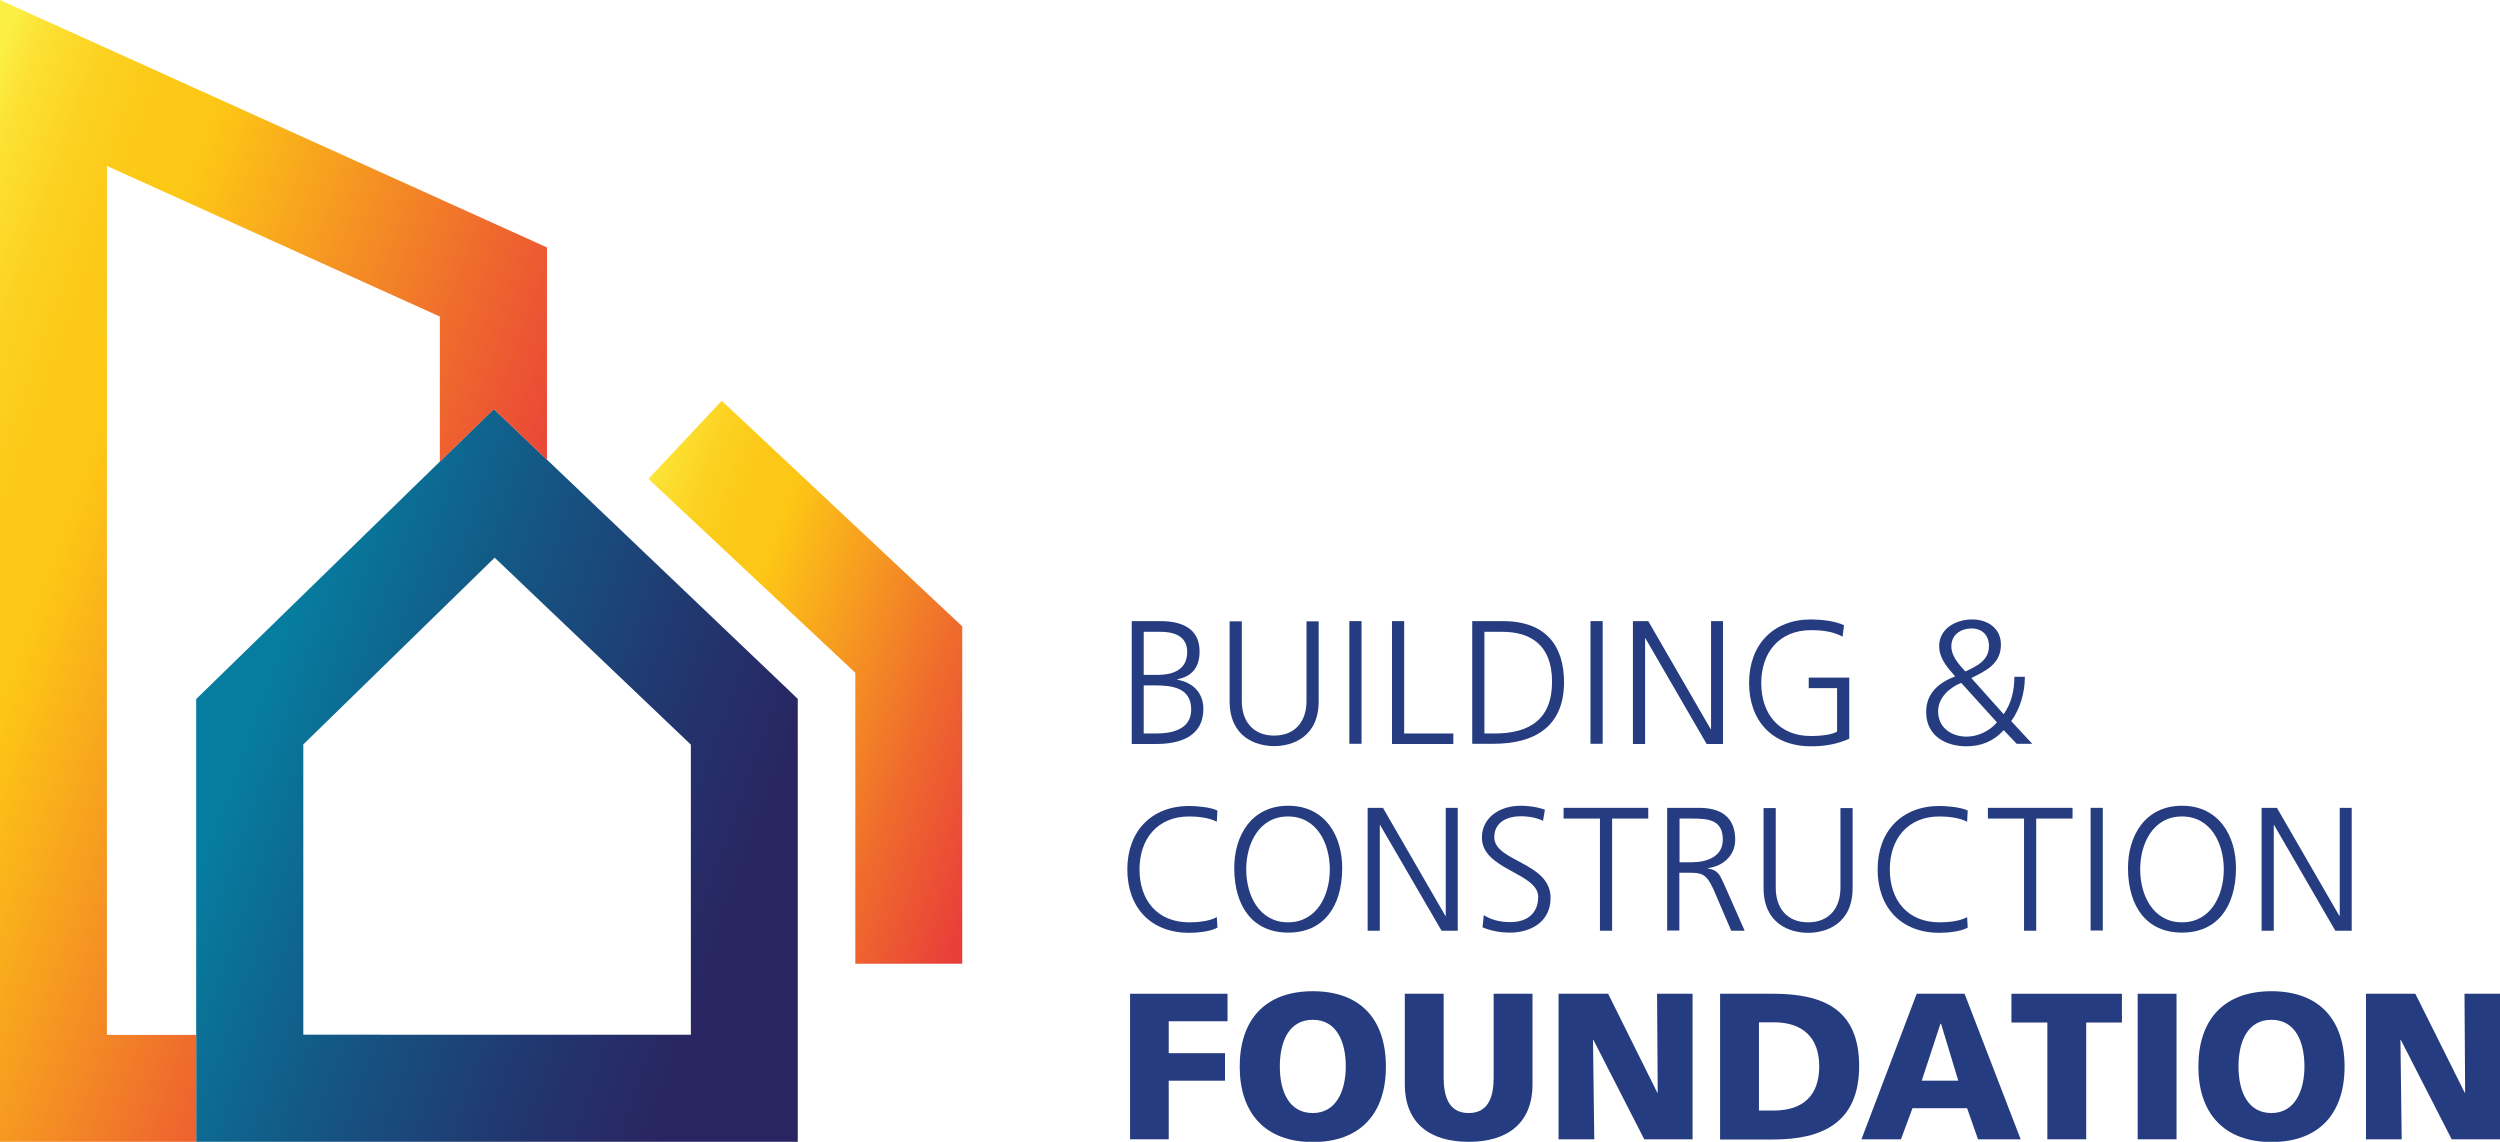 <?xml version="1.0" encoding="UTF-8"?>
<svg id="Layer_2" data-name="Layer 2" xmlns="http://www.w3.org/2000/svg" xmlns:xlink="http://www.w3.org/1999/xlink" viewBox="0 0 119.02 54.36">
  <defs>
    <style>
      .cls-1 {
        clip-path: url(#clippath);
      }

      .cls-2 {
        fill: none;
      }

      .cls-2, .cls-3, .cls-4, .cls-5, .cls-6 {
        stroke-width: 0px;
      }

      .cls-3 {
        fill: url(#linear-gradient);
      }

      .cls-7 {
        clip-path: url(#clippath-1);
      }

      .cls-8 {
        clip-path: url(#clippath-3);
      }

      .cls-9 {
        clip-path: url(#clippath-2);
      }

      .cls-4 {
        fill: #263c80;
      }

      .cls-5 {
        fill: url(#linear-gradient-2);
      }

      .cls-6 {
        fill: url(#linear-gradient-3);
      }
    </style>
    <clipPath id="clippath">
      <rect class="cls-2" width="119.02" height="54.36"/>
    </clipPath>
    <clipPath id="clippath-1">
      <path class="cls-2" d="M14.44,35.44l9.11-8.89,9.34,8.9v13.81H14.44v-13.83ZM9.34,33.29v21.07h28.64v-21.09l-14.47-13.8-14.17,13.81Z"/>
    </clipPath>
    <linearGradient id="linear-gradient" x1="-367.97" y1="323.31" x2="-367.39" y2="323.31" gradientTransform="translate(-18902.12 21562.63) rotate(90) scale(58.54 -58.54)" gradientUnits="userSpaceOnUse">
      <stop offset="0" stop-color="#067d9f"/>
      <stop offset=".1" stop-color="#067d9f"/>
      <stop offset=".35" stop-color="#135986"/>
      <stop offset=".67" stop-color="#23336c"/>
      <stop offset=".84" stop-color="#292562"/>
      <stop offset="1" stop-color="#292562"/>
    </linearGradient>
    <clipPath id="clippath-2">
      <polygon class="cls-2" points="30.87 22.8 40.72 32.03 40.72 45.88 45.81 45.88 45.81 29.82 34.36 19.08 30.87 22.8"/>
    </clipPath>
    <linearGradient id="linear-gradient-2" x1="-369.37" y1="321.85" x2="-368.79" y2="321.85" gradientTransform="translate(-12072.47 13921.03) rotate(90) scale(37.63 -37.63)" gradientUnits="userSpaceOnUse">
      <stop offset="0" stop-color="#fcef44"/>
      <stop offset=".05" stop-color="#fce133"/>
      <stop offset=".14" stop-color="#fcd222"/>
      <stop offset=".23" stop-color="#fcc918"/>
      <stop offset=".33" stop-color="#fdc715"/>
      <stop offset=".77" stop-color="#ef6a2d"/>
      <stop offset="1" stop-color="#e93f39"/>
    </linearGradient>
    <clipPath id="clippath-3">
      <polygon class="cls-2" points="0 54.36 9.34 54.36 9.34 49.27 5.09 49.27 5.09 7.9 20.94 15.07 20.94 21.98 23.51 19.48 26.04 21.89 26.04 11.78 0 0 0 54.36"/>
    </clipPath>
    <linearGradient id="linear-gradient-3" x1="-367.84" y1="323.15" x2="-367.26" y2="323.15" gradientTransform="translate(-17703.46 20172.08) rotate(90) scale(54.82 -54.82)" xlink:href="#linear-gradient-2"/>
  </defs>
  <g id="Layer_1-2" data-name="Layer 1">
    <g>
      <g class="cls-1">
        <path class="cls-4" d="M53.87,29.57h1.39c.95,0,1.85.32,1.85,1.44,0,.74-.34,1.19-1.06,1.33v.02c.74.13,1.24.62,1.24,1.39,0,1.27-1.04,1.67-2.25,1.67h-1.16v-5.84ZM54.45,34.92h.6c.78,0,1.66-.21,1.66-1.14,0-1.04-.9-1.15-1.75-1.15h-.51v2.29ZM54.46,32.13h.64c.61,0,1.42-.16,1.42-1.09,0-.85-.78-.96-1.27-.96h-.8v2.05Z"/>
        <path class="cls-4" d="M62.78,33.38c0,1.72-1.26,2.14-2.12,2.14s-2.12-.42-2.12-2.14v-3.8h.58v3.8c0,.95.53,1.64,1.54,1.64s1.54-.69,1.54-1.64v-3.8h.58v3.8Z"/>
        <rect class="cls-4" x="64.24" y="29.57" width=".58" height="5.84"/>
        <polygon class="cls-4" points="66.27 29.57 66.85 29.57 66.85 34.92 69.19 34.92 69.19 35.42 66.27 35.42 66.27 29.57"/>
        <path class="cls-4" d="M70.09,29.57h1.45c2.09,0,2.92,1.21,2.92,2.91,0,2.12-1.41,2.93-3.35,2.93h-1.02v-5.84ZM70.67,34.92h.48c1.66,0,2.74-.67,2.74-2.46s-1.06-2.38-2.37-2.38h-.85v4.84Z"/>
        <rect class="cls-4" x="75.72" y="29.57" width=".58" height="5.84"/>
        <polygon class="cls-4" points="77.74 29.57 78.47 29.57 81.44 34.71 81.46 34.71 81.46 29.57 82.03 29.57 82.03 35.42 81.25 35.42 78.33 30.38 78.32 30.38 78.32 35.42 77.74 35.42 77.74 29.57"/>
        <path class="cls-4" d="M87.47,32.76h-1.36v-.5h1.93v2.91c-.59.26-1.17.36-1.82.36-1.84,0-2.95-1.21-2.95-3.02s1.14-3.02,2.95-3.02c.44,0,1.17.07,1.57.28l-.07.54c-.45-.25-.99-.31-1.5-.31-1.52,0-2.37,1.07-2.37,2.52s.83,2.52,2.37,2.52c.36,0,.96-.04,1.24-.21v-2.05Z"/>
        <path class="cls-4" d="M95.4,33.99c.37-.53.5-1.15.5-1.77h.5c0,.75-.22,1.52-.65,2.11l1,1.08h-.74l-.62-.65c-.48.54-1.09.77-1.77.77-.99,0-1.92-.5-1.92-1.63,0-.9.6-1.4,1.38-1.7-.36-.41-.76-.85-.76-1.44,0-.84.8-1.27,1.57-1.27.69,0,1.37.38,1.37,1.2,0,.91-.7,1.24-1.41,1.59l1.54,1.72ZM93.37,32.51c-.55.22-1.1.7-1.1,1.35,0,.8.65,1.21,1.36,1.21.53,0,1.1-.27,1.44-.68l-1.7-1.88ZM93.56,31.97c.51-.24,1.13-.51,1.13-1.2,0-.55-.34-.85-.83-.85s-.96.28-.96.85c0,.46.34.84.66,1.19"/>
        <path class="cls-4" d="M57.93,39.12c-.37-.19-.9-.25-1.31-.25-1.52,0-2.37,1.07-2.37,2.52s.83,2.52,2.37,2.52c.39,0,.97-.05,1.31-.25l.03.5c-.32.19-.97.25-1.34.25-1.84,0-2.95-1.21-2.95-3.02s1.14-3.02,2.95-3.02c.34,0,1.04.06,1.34.22l-.03.54Z"/>
        <path class="cls-4" d="M61.33,38.36c1.76,0,2.59,1.44,2.57,3.02-.02,1.79-.89,3.02-2.57,3.02s-2.55-1.23-2.57-3.02c-.02-1.58.81-3.02,2.57-3.02M59.33,41.39c0,1.24.62,2.52,1.99,2.52s1.99-1.28,1.99-2.52-.62-2.52-1.99-2.52-1.99,1.28-1.99,2.52"/>
        <polygon class="cls-4" points="65.11 38.46 65.84 38.46 68.81 43.6 68.83 43.6 68.83 38.46 69.4 38.46 69.4 44.31 68.63 44.31 65.7 39.27 65.69 39.27 65.69 44.31 65.11 44.31 65.11 38.46"/>
        <path class="cls-4" d="M70.63,43.56c.34.22.75.34,1.29.34.72,0,1.31-.37,1.31-1.2,0-1.15-2.68-1.29-2.68-2.82,0-.94.82-1.52,1.85-1.52.28,0,.75.04,1.15.19l-.09.53c-.26-.14-.67-.22-1.06-.22-.6,0-1.26.25-1.26,1,0,1.17,2.68,1.18,2.68,2.89,0,1.18-1.01,1.65-1.92,1.65-.57,0-1.01-.12-1.32-.25l.06-.59Z"/>
        <polygon class="cls-4" points="76.17 38.97 74.44 38.97 74.44 38.46 78.47 38.46 78.47 38.97 76.75 38.97 76.75 44.31 76.17 44.31 76.17 38.97"/>
        <path class="cls-4" d="M79.38,38.46h1.51c1.04,0,1.72.44,1.72,1.52,0,.75-.58,1.26-1.3,1.35v.02c.47.06.57.31.75.7l1,2.26h-.64l-.85-1.98c-.34-.75-.59-.78-1.14-.78h-.48v2.75h-.58v-5.84ZM79.95,41.05h.61c.68,0,1.46-.26,1.46-1.07,0-.95-.68-1.01-1.47-1.01h-.59v2.08Z"/>
        <path class="cls-4" d="M88.2,42.27c0,1.72-1.26,2.14-2.12,2.14s-2.12-.42-2.12-2.14v-3.8h.58v3.8c0,.95.53,1.64,1.54,1.64s1.54-.69,1.54-1.64v-3.8h.58v3.8Z"/>
        <path class="cls-4" d="M93.65,39.12c-.37-.19-.9-.25-1.31-.25-1.52,0-2.37,1.07-2.37,2.52s.83,2.52,2.37,2.52c.39,0,.97-.05,1.31-.25l.03.5c-.32.19-.97.25-1.34.25-1.84,0-2.95-1.21-2.95-3.02s1.14-3.02,2.95-3.02c.34,0,1.04.06,1.34.22l-.03.54Z"/>
        <polygon class="cls-4" points="96.36 38.97 94.64 38.97 94.64 38.46 98.67 38.46 98.67 38.97 96.94 38.97 96.94 44.31 96.36 44.31 96.36 38.97"/>
        <rect class="cls-4" x="99.53" y="38.46" width=".58" height="5.84"/>
        <path class="cls-4" d="M103.88,38.36c1.76,0,2.59,1.44,2.57,3.02-.02,1.79-.89,3.02-2.57,3.02s-2.55-1.23-2.57-3.02c-.02-1.58.81-3.02,2.57-3.02M101.89,41.39c0,1.24.62,2.52,1.99,2.52s1.99-1.28,1.99-2.52-.62-2.52-1.99-2.52-1.99,1.28-1.99,2.52"/>
        <polygon class="cls-4" points="107.67 38.46 108.4 38.46 111.37 43.6 111.39 43.6 111.39 38.46 111.96 38.46 111.96 44.31 111.18 44.31 108.26 39.27 108.25 39.27 108.25 44.31 107.67 44.31 107.67 38.46"/>
        <polygon class="cls-4" points="53.8 47.31 58.44 47.31 58.44 48.62 55.64 48.62 55.64 50.14 58.32 50.14 58.32 51.45 55.64 51.45 55.64 54.24 53.8 54.24 53.8 47.31"/>
        <path class="cls-4" d="M62.5,47.19c2.29,0,3.48,1.36,3.48,3.59s-1.21,3.59-3.48,3.59-3.48-1.38-3.48-3.59,1.19-3.59,3.48-3.59M62.5,52.99c1.12,0,1.57-1.07,1.57-2.22,0-1.2-.45-2.22-1.57-2.22s-1.57,1.01-1.57,2.22.45,2.22,1.57,2.22"/>
        <path class="cls-4" d="M72.96,51.61c0,1.9-1.23,2.75-3.04,2.75s-3.04-.85-3.04-2.75v-4.3h1.85v3.99c0,.91.25,1.69,1.19,1.69s1.19-.77,1.19-1.69v-3.99h1.85v4.3Z"/>
        <polygon class="cls-4" points="74.2 47.31 76.56 47.31 78.9 52.02 78.92 52.02 78.89 47.31 80.58 47.31 80.58 54.24 78.28 54.24 75.86 49.51 75.84 49.51 75.9 54.24 74.2 54.24 74.2 47.31"/>
        <path class="cls-4" d="M81.89,47.31h2.52c2.41,0,4.1.75,4.1,3.44s-1.74,3.5-4.1,3.5h-2.52v-6.93ZM83.74,52.87h.71c1.38,0,2.16-.71,2.16-2.1s-.8-2.1-2.16-2.1h-.71v4.19Z"/>
        <path class="cls-4" d="M91.26,47.31h2.27l2.67,6.93h-2.03l-.52-1.48h-2.6l-.55,1.48h-1.88l2.63-6.93ZM92.4,48.74h-.02l-.89,2.71h1.74l-.82-2.71Z"/>
        <polygon class="cls-4" points="97.47 48.68 95.76 48.68 95.76 47.31 101.02 47.31 101.02 48.68 99.32 48.68 99.32 54.24 97.47 54.24 97.47 48.68"/>
        <rect class="cls-4" x="101.77" y="47.31" width="1.85" height="6.93"/>
        <path class="cls-4" d="M108.14,47.19c2.28,0,3.48,1.36,3.48,3.59s-1.21,3.59-3.48,3.59-3.48-1.38-3.48-3.59,1.19-3.59,3.48-3.59M108.14,52.99c1.12,0,1.57-1.07,1.57-2.22,0-1.2-.45-2.22-1.57-2.22s-1.57,1.01-1.57,2.22.45,2.22,1.57,2.22"/>
        <polygon class="cls-4" points="112.64 47.31 114.99 47.31 117.34 52.02 117.36 52.02 117.33 47.31 119.02 47.31 119.02 54.24 116.72 54.24 114.3 49.51 114.28 49.51 114.34 54.24 112.64 54.24 112.64 47.31"/>
      </g>
      <g class="cls-7">
        <rect class="cls-3" x="2.37" y="17.5" width="42.58" height="38.84" transform="translate(-19.13 46.53) rotate(-70)"/>
      </g>
      <g class="cls-9">
        <rect class="cls-5" x="23.2" y="20.88" width="30.29" height="23.2" transform="translate(-5.29 57.4) rotate(-70)"/>
      </g>
      <g class="cls-8">
        <rect class="cls-6" x="-16.98" y="5.65" width="59.99" height="43.06" transform="translate(-16.98 30.12) rotate(-70)"/>
      </g>
    </g>
  </g>
</svg>